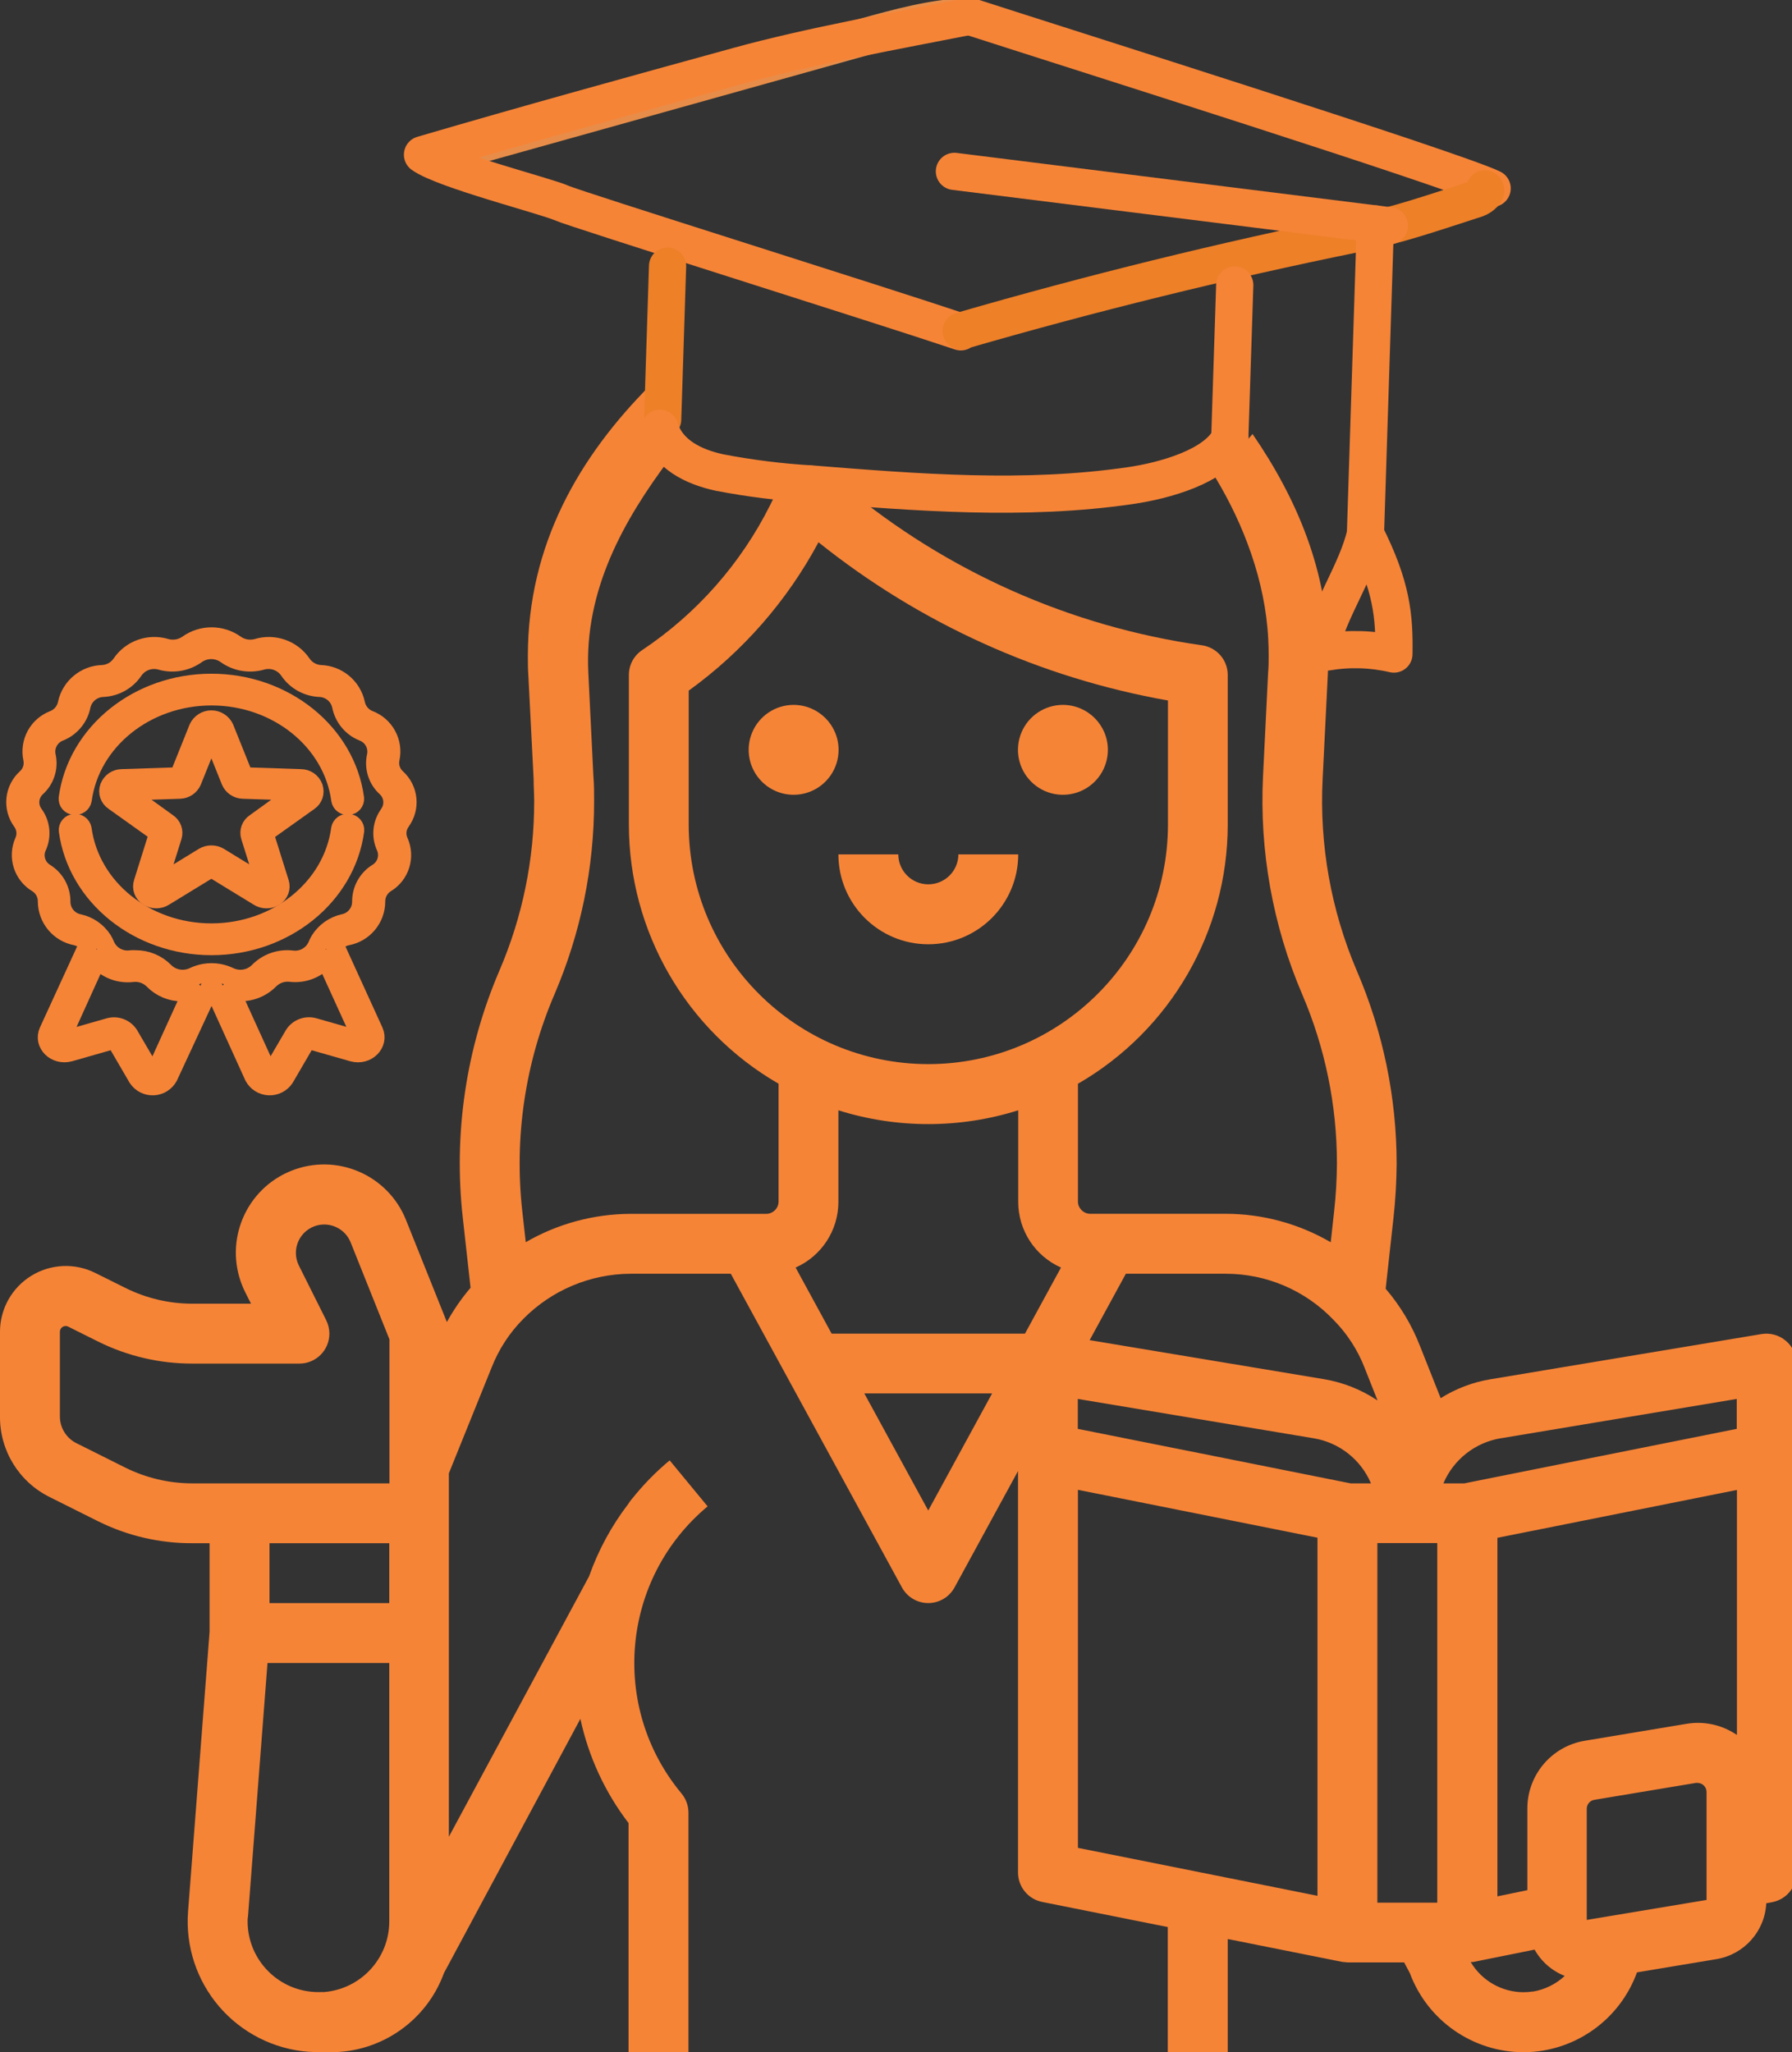 <?xml version="1.0" encoding="UTF-8" standalone="no"?><!DOCTYPE svg PUBLIC "-//W3C//DTD SVG 1.1//EN" "http://www.w3.org/Graphics/SVG/1.1/DTD/svg11.dtd"><svg width="100%" height="100%" viewBox="0 0 289 331" version="1.1" xmlns="http://www.w3.org/2000/svg" xmlns:xlink="http://www.w3.org/1999/xlink" xml:space="preserve" xmlns:serif="http://www.serif.com/" style="fill-rule:evenodd;clip-rule:evenodd;stroke-linecap:round;stroke-linejoin:round;"><rect x="0" y="0" width="289" height="331" fill="#333333" stroke="none"/><g id="Ebene2"><g id="Ebene1-2"><g id="Outline"><path id="path107" d="M128,113.69c-2.933,-0.004 -5.58,1.76 -6.705,4.469c-1.126,2.708 -0.508,5.828 1.565,7.904c2.073,2.076 5.192,2.698 7.902,1.576c2.711,-1.121 4.478,-3.766 4.478,-6.699c-0.005,-3.998 -3.242,-7.239 -7.24,-7.25Z" style="fill:#f68437;fill-rule:nonzero;"/><path id="path109" d="M171.43,113.69c-2.933,-0.004 -5.58,1.76 -6.705,4.469c-1.126,2.708 -0.508,5.828 1.565,7.904c2.073,2.076 5.192,2.698 7.902,1.576c2.711,-1.121 4.478,-3.766 4.478,-6.699c-0.005,-3.998 -3.242,-7.239 -7.24,-7.25Z" style="fill:#f68437;fill-rule:nonzero;"/><path id="path111" d="M149.7,142.63c-2.665,-0.006 -4.824,-2.165 -4.83,-4.83l-9.66,0c0,8.008 6.492,14.5 14.5,14.5c8.008,0 14.5,-6.492 14.5,-14.5l-9.65,0c-0.011,2.675 -2.185,4.836 -4.86,4.83Z" style="fill:#f68437;fill-rule:nonzero;"/><path id="path113" d="M196,77l-41,3l-47,-6l-3,-12c-11.681,11.681 -19.87,25.955 -19.87,43.78c-0,1.06 -0,2.12 0.08,3.18l0.85,16.67c-0,1.25 0.09,2.42 0.09,3.59c0.013,9.39 -1.893,18.683 -5.6,27.31c-5.397,12.566 -7.434,26.319 -5.91,39.91l1.25,11.26c-1.459,1.708 -2.739,3.561 -3.82,5.53l-6.6,-16.48c-2.922,-7.293 -11.202,-10.837 -18.495,-7.915c-7.293,2.922 -10.837,11.202 -7.915,18.495c0.15,0.37 0.31,0.74 0.49,1.09l0.93,1.85l-9.48,-0c-3.745,-0.004 -7.439,-0.877 -10.79,-2.55l-4.82,-2.4c-3.294,-1.656 -7.211,-1.485 -10.348,0.452c-3.138,1.936 -5.046,5.361 -5.042,9.048l0,13.63c-0.041,5.507 3.065,10.555 8,13l7.86,3.93c4.704,2.335 9.888,3.541 15.14,3.52l2.8,-0l-0,14.3l-3.47,45.1c-0.427,5.575 1.378,11.091 5.018,15.335c3.64,4.244 8.817,6.868 14.392,7.295c0.54,-0 1.07,0.07 1.61,0.07l1.99,0c8.166,0.006 15.464,-5.098 18.26,-12.77l22,-41c1.318,6.108 3.971,11.849 7.77,16.81l0,36.95l9.66,-0l-0,-38.63c-0.002,-1.129 -0.398,-2.222 -1.12,-3.09c-11.615,-13.954 -9.731,-34.679 4.21,-46.31l-6.12,-7.42c-2.202,1.832 -4.212,3.882 -6,6.12c-0.177,0.188 -0.341,0.389 -0.49,0.6l-0.08,0.15l-0.06,0.1c-2.731,3.552 -4.881,7.514 -6.37,11.74l-22.61,42l-0,-58.62l6.91,-17.1c1.145,-2.915 2.874,-5.566 5.08,-7.79c4.571,-4.643 10.805,-7.27 17.32,-7.3l16.16,0l27.6,50.6c0.846,1.551 2.473,2.517 4.24,2.517c1.767,-0 3.394,-0.966 4.24,-2.517l10.24,-18.78l-0,64.76c0.003,2.305 1.63,4.288 3.89,4.74l20.26,4.05l0,20.19l9.67,-0l0,-18.26l18.47,3.69c0.12,-0 0.68,0.08 0.84,0.08l9.14,0l0.92,1.73c2.851,7.664 10.163,12.751 18.34,12.76c1.066,-0 2.13,-0.09 3.18,-0.27c6.939,-1.177 12.711,-5.993 15.11,-12.61l12.85,-2.14c4.449,-0.75 7.776,-4.494 8,-9l1,-0.19c2.26,-0.452 3.887,-2.435 3.89,-4.74l-0,-82.12c-0.008,-1.423 -0.645,-2.77 -1.74,-3.68c-1.085,-0.917 -2.518,-1.312 -3.92,-1.08l-43.65,7.28c-2.874,0.468 -5.626,1.508 -8.09,3.06l-3.33,-8.4c-1.312,-3.374 -3.185,-6.501 -5.54,-9.25l1.26,-11.42c0.32,-2.913 0.49,-5.84 0.51,-8.77c-0.011,-10.699 -2.199,-21.283 -6.43,-31.11c-4.148,-9.73 -6.032,-20.275 -5.51,-30.84l0.83,-16.72c0.05,-1.05 0.1,-2.14 0.1,-3.22c-0,-13.547 -5.099,-25.398 -12.23,-35.78l-6,7Zm-67.69,127.44c4.192,-1.855 6.897,-6.006 6.9,-10.59l0,-14.77c9.439,2.966 19.561,2.966 29,0l0,14.77c0.006,4.583 2.71,8.733 6.9,10.59l-5.81,10.66l-31.18,0l-5.81,-10.66Zm21.39,-32.81c-21.326,-0.022 -38.608,-17.304 -38.63,-38.63l0,-21.61c8.705,-6.282 15.863,-14.466 20.93,-23.93c16.35,13.097 35.731,21.873 56.36,25.52l0,20c-0.017,21.343 -17.317,38.639 -38.66,38.65Zm65.3,41.19l0.09,0.09c2.18,2.21 3.882,4.845 5,7.74l2.07,5.23c-2.612,-1.751 -5.568,-2.924 -8.67,-3.44l-37.76,-6.29l5.84,-10.71l16.11,0c6.538,-0.002 12.793,2.664 17.32,7.38Zm2.82,26.43l-22,-4.4l-22,-4.39l0,-4.83l38,6.34c4.139,0.671 7.643,3.42 9.28,7.28l-3.28,-0Zm24.27,-7.28l38,-6.34l-0,4.83l-22.71,4.54l-21.23,4.25l-3.37,-0c1.638,-3.855 5.137,-6.602 9.27,-7.28l0.04,0Zm-221.9,4.73l-7.86,-3.93c-1.64,-0.815 -2.675,-2.489 -2.67,-4.32l0,-13.63c-0.008,-0.337 0.168,-0.652 0.46,-0.82c0.289,-0.174 0.651,-0.174 0.94,-0l4.81,2.4c4.703,2.329 9.882,3.537 15.13,3.53l17.29,-0c2.668,-0 4.83,-2.162 4.83,-4.83c-0.003,-0.75 -0.177,-1.488 -0.51,-2.16l-4.42,-8.84c-0.613,-1.243 -0.63,-2.696 -0.048,-3.953c0.583,-1.256 1.704,-2.182 3.048,-2.517c2.214,-0.545 4.492,0.618 5.35,2.73l6.27,15.67l0,23.22l-31.81,-0c-3.752,-0.006 -7.451,-0.879 -10.81,-2.55Zm42.59,12.2l-0,9.66l-19.32,-0l-0,-9.66l19.32,-0Zm-22.78,60.14l3.14,-40.82l19.64,0l-0,41.69c-0.01,5.985 -4.631,10.951 -10.6,11.39c-0.18,-0.015 -0.36,-0.015 -0.54,0l-0.29,0c-6.307,0 -11.42,-5.113 -11.42,-11.42c0,-0.25 0.01,-0.55 0.07,-0.84Zm61.52,-66.77c0.1,-0.13 0.2,-0.25 0.31,-0.37c-0.1,0.12 -0.19,0.25 -0.29,0.38l-0.02,-0.01Zm94.48,-165.27c4.541,7.518 8.063,16.684 8.53,26.07c0.05,0.9 0.07,1.8 0.07,2.69c0,0.89 0,1.78 -0.09,2.76l-0.82,16.7c-0.586,12.037 1.572,24.049 6.31,35.13c3.699,8.619 5.608,17.901 5.61,27.28c-0.015,2.583 -0.165,5.163 -0.45,7.73l-0.55,5c-5.16,-3.01 -11.027,-4.594 -17,-4.59l-21.84,0c-1.054,-0.036 -1.899,-0.886 -1.93,-1.94l-0,-19.03c14.933,-8.621 24.14,-24.547 24.16,-41.79l0,-24.15c-0.001,-2.404 -1.77,-4.442 -4.15,-4.78c-21.212,-3.02 -41.164,-11.888 -57.62,-25.61l-2.75,-2.29c-0.983,-0.822 -2.253,-1.218 -3.529,-1.102c-1.276,0.117 -2.453,0.736 -3.271,1.722c-0.236,0.287 -0.441,0.599 -0.61,0.93l-1.87,3.74c-4.731,9.452 -11.841,17.509 -20.63,23.38c-1.342,0.889 -2.149,2.391 -2.15,4l-0,24.15c0.01,17.24 9.21,33.168 24.14,41.79l-0,19.05c-0.031,1.054 -0.876,1.904 -1.93,1.94l-21.93,-0c-5.94,0.017 -11.771,1.592 -16.91,4.57l-0.56,-5c-1.327,-11.92 0.465,-23.98 5.2,-35c4.22,-9.832 6.391,-20.421 6.38,-31.12c-0,-1.35 -0,-2.67 -0.11,-4l-0.82,-16.71c-0.662,-13.323 5.691,-24.627 13.12,-34.52l47,6l41,-3Zm-46.3,166.63l-10.31,-18.89l20.61,-0l-10.3,18.89Zm24.14,-3.34l38.63,7.72l0,57.76l-38.63,-7.73l-0,-57.75Zm48.29,8.59l9.66,0l-0,58l-9.66,0l0,-58Zm25.09,72.32c-0.503,0.08 -1.011,0.12 -1.52,0.12c-3.5,-0.008 -6.737,-1.859 -8.52,-4.87l0.38,0l9.93,-2c1.079,1.934 2.797,3.433 4.86,4.24c-1.427,1.325 -3.21,2.204 -5.13,2.53l0,-0.02Zm28,-14.76l-19.32,3.22l-0,-17.93c0,-0.714 0.516,-1.323 1.22,-1.44l16.4,-2.73c0.083,-0.005 0.167,-0.005 0.25,-0c0.8,0.011 1.445,0.66 1.45,1.46l0,17.46l0,-0.04Zm-3.22,-28.41l-16.4,2.73c-5.378,0.885 -9.313,5.55 -9.28,11l0,13.1l-4.83,1l0,-57.83l38.63,-7.72l-0,39.52c-2.372,-1.628 -5.282,-2.273 -8.12,-1.8Z" style="fill:#f68437;fill-rule:nonzero;"/></g><path id="path116" d="M71.28,24.99l67.94,-19c5.61,-1.56 11.28,-3.14 17.1,-3.35" style="fill:none;fill-rule:nonzero;stroke:#e78d49;stroke-width:6px;"/><path id="path118" d="M156.32,2.63c-11.51,2.27 -26,4.88 -37.28,8c-17,4.68 -34,9.36 -50.9,14.32c3.41,2.46 20.09,6.72 22.42,7.79c2,0.93 51.44,16.43 64.39,20.78" style="fill:none;fill-rule:nonzero;stroke:#f68437;stroke-width:6px;"/><path id="path120" d="M156.32,2.63c15.92,5.15 78.07,24.74 84.32,27.75" style="fill:none;fill-rule:nonzero;stroke:#f68437;stroke-width:6px;"/><path id="path122" d="M155,53.37c20.98,-6.08 42.18,-11.3 63.6,-15.66c6.66,-1.35 12.34,-3.33 19.52,-5.65c0.71,-0.23 1.93,-1.24 1.34,-1.61" style="fill:#fff;fill-rule:nonzero;stroke:#ee8028;stroke-width:6px;"/><path id="line124" d="M153.92,27.64l70.14,8.77" style="fill:none;fill-rule:nonzero;stroke:#f68437;stroke-width:6px;"/><path id="line126" d="M220.21,86.13l1.6,-50" style="fill:none;fill-rule:nonzero;stroke:#f68437;stroke-width:6px;"/><path id="line128" d="M107.66,42.92l-0.79,24.73" style="fill:none;fill-rule:nonzero;stroke:#ee8028;stroke-width:6px;"/><path id="line130" d="M199.13,45.98l-0.8,24.73" style="fill:none;fill-rule:nonzero;stroke:#f68437;stroke-width:6px;"/><path id="path132" d="M220.21,86.13c-1.39,6 -5.84,12.26 -7.23,18.22c-0.08,0.206 -0.08,0.434 -0,0.64c0.17,0.28 0.58,0.25 0.9,0.19c3.624,-0.628 7.337,-0.522 10.92,0.31c0.1,-6.13 -0.35,-10.92 -4.59,-19.36Z" style="fill:none;fill-rule:nonzero;stroke:#f68437;stroke-width:6px;"/><path id="path134" d="M198.33,70.71c-2.27,4.5 -10.47,6.81 -16.08,7.62c-17,2.48 -34.31,1.1 -51.44,-0.27c-4.948,-0.292 -9.872,-0.907 -14.74,-1.84c-4.2,-0.9 -8.36,-2.92 -9.65,-7.13" style="fill:none;fill-rule:nonzero;stroke:#f68437;stroke-width:6px;"/><path id="path144" d="M64.66,132.49c1.603,-2.168 1.295,-5.198 -0.71,-7c-0.873,-0.795 -1.254,-1.997 -1,-3.15c0.559,-2.647 -0.898,-5.306 -3.43,-6.26c-1.115,-0.448 -1.928,-1.43 -2.16,-2.61c-0.591,-2.69 -2.937,-4.632 -5.69,-4.71c-1.214,-0.073 -2.324,-0.709 -3,-1.72c-1.584,-2.315 -4.484,-3.338 -7.17,-2.53c-1.21,0.344 -2.511,0.124 -3.54,-0.6c-2.297,-1.64 -5.383,-1.64 -7.68,0c-1.029,0.724 -2.33,0.944 -3.54,0.6c-2.686,-0.808 -5.586,0.215 -7.17,2.53c-0.689,1.027 -1.825,1.666 -3.06,1.72c-2.749,0.083 -5.09,2.024 -5.68,4.71c-0.232,1.18 -1.045,2.162 -2.16,2.61c-2.532,0.954 -3.989,3.613 -3.43,6.26c0.254,1.153 -0.127,2.355 -1,3.15c-2.005,1.802 -2.313,4.832 -0.71,7c0.69,0.944 0.816,2.187 0.33,3.25c-1.093,2.462 -0.174,5.352 2.14,6.73c1.009,0.63 1.616,1.741 1.6,2.93c0.018,2.729 1.96,5.065 4.64,5.58c0.796,0.184 1.513,0.614 2.05,1.23l-6.48,14.12c-0.9,2 1.14,4 3.39,3.4l7,-2c0.202,-0.059 0.418,0.022 0.53,0.2l3.45,5.92c0.563,0.859 1.536,1.359 2.563,1.313c1.026,-0.045 1.952,-0.628 2.437,-1.533l6.82,-14.69l0.26,0l6.67,14.69c0.485,0.905 1.411,1.488 2.437,1.533c1.027,0.046 2,-0.454 2.563,-1.313l3.45,-5.92c0.112,-0.178 0.328,-0.259 0.53,-0.2l7,2c2.25,0.62 4.29,-1.42 3.39,-3.4l-6.44,-14.12c0.566,-0.625 1.315,-1.056 2.14,-1.23c2.682,-0.509 4.625,-2.85 4.63,-5.58c-0.012,-1.191 0.599,-2.301 1.61,-2.93c2.299,-1.391 3.2,-4.278 2.1,-6.73c-0.486,-1.063 -0.36,-2.306 0.33,-3.25l-0.01,0Zm-39.56,40.36c-0.084,0.143 -0.239,0.232 -0.405,0.232c-0.166,-0 -0.321,-0.089 -0.405,-0.232l-3.46,-5.92c-0.691,-1.097 -2.027,-1.6 -3.27,-1.23l-7,2c-0.155,0.063 -0.333,0.028 -0.452,-0.089c-0.12,-0.118 -0.158,-0.295 -0.098,-0.451l5.67,-12.53c1.393,1.672 3.54,2.523 5.7,2.26c1.239,-0.142 2.474,0.293 3.35,1.18c1.225,1.253 2.908,1.953 4.66,1.94c0.556,-0.001 1.11,-0.068 1.65,-0.2l-5.94,13.04Zm32.56,-5.16l-7,-2c-1.242,-0.37 -2.579,0.133 -3.27,1.23l-3.46,5.92c-0.084,0.143 -0.239,0.232 -0.405,0.232c-0.166,-0 -0.321,-0.089 -0.405,-0.232l-5.94,-13.06c2.26,0.588 4.662,-0.075 6.3,-1.74c0.882,-0.885 2.119,-1.319 3.36,-1.18c2.142,0.258 4.27,-0.58 5.66,-2.23l5.71,12.54c0.06,0.156 0.022,0.333 -0.098,0.451c-0.119,0.117 -0.297,0.152 -0.452,0.089l0,-0.02Zm5.05,-36.36c-1.118,1.516 -1.321,3.521 -0.53,5.23c0.681,1.527 0.12,3.323 -1.31,4.19c-1.626,1.005 -2.605,2.789 -2.58,4.7c-0.007,1.699 -1.213,3.156 -2.88,3.48c-1.58,0.361 -2.953,1.331 -3.82,2.7c-0.172,0.28 -0.32,0.574 -0.44,0.88c-0.691,1.588 -2.354,2.523 -4.07,2.29c-1.994,-0.234 -3.984,0.467 -5.39,1.9c-1.236,1.241 -3.123,1.562 -4.7,0.8c-0.54,-0.256 -1.112,-0.441 -1.7,-0.55c-0.777,-0.14 -1.573,-0.14 -2.35,0c-0.588,0.109 -1.16,0.294 -1.7,0.55c-1.577,0.762 -3.464,0.441 -4.7,-0.8c-1.229,-1.253 -2.915,-1.954 -4.67,-1.94c-0.24,-0.015 -0.48,-0.015 -0.72,0c-1.743,0.269 -3.448,-0.672 -4.15,-2.29c-0.12,-0.306 -0.268,-0.6 -0.44,-0.88c-0.874,-1.353 -2.247,-2.306 -3.82,-2.65c-1.667,-0.324 -2.873,-1.781 -2.88,-3.48c0.025,-1.911 -0.954,-3.695 -2.58,-4.7c-1.427,-0.875 -1.977,-2.678 -1.28,-4.2c0.791,-1.713 0.588,-3.72 -0.53,-5.24c-0.984,-1.343 -0.794,-3.212 0.44,-4.33c1.398,-1.28 2.002,-3.212 1.58,-5.06c-0.344,-1.647 0.565,-3.299 2.14,-3.89c1.795,-0.723 3.103,-2.302 3.48,-4.2c0.364,-1.676 1.826,-2.886 3.54,-2.93c1.982,-0.096 3.803,-1.123 4.91,-2.77c0.982,-1.431 2.776,-2.066 4.44,-1.57c1.947,0.543 4.036,0.176 5.68,-1c1.43,-1.019 3.35,-1.019 4.78,0c1.644,1.176 3.733,1.543 5.68,1c1.67,-0.505 3.475,0.13 4.46,1.57c1.11,1.649 2.934,2.676 4.92,2.77c1.712,0.045 3.171,1.256 3.53,2.93c0.377,1.898 1.685,3.477 3.48,4.2c1.575,0.591 2.484,2.243 2.14,3.89c-0.422,1.848 0.182,3.78 1.58,5.06c1.236,1.121 1.425,2.994 0.44,4.34l0.02,0Z" style="fill:none;fill-rule:nonzero;stroke:#f68437;stroke-width:3px;"/><path id="path146" d="M12,129.92c0.61,0.092 1.183,-0.314 1.3,-0.92c1.29,-9.53 10.24,-16.72 20.81,-16.72c10.57,-0 19.53,7.19 20.81,16.73c0.1,0.557 0.595,0.954 1.16,0.93l0.14,0c0.289,-0.023 0.558,-0.16 0.746,-0.382c0.187,-0.221 0.279,-0.509 0.254,-0.798c-1.43,-10.6 -11.37,-18.6 -23.13,-18.6c-11.76,0 -21.69,8 -23.13,18.59c-0.025,0.289 0.067,0.577 0.254,0.798c0.188,0.222 0.457,0.359 0.746,0.382l0.04,-0.01Z" style="fill:none;fill-rule:nonzero;stroke:#f68437;stroke-width:3px;"/><path id="path148" d="M56.2,132.77c-0.612,-0.086 -1.183,0.323 -1.3,0.93c-1.28,9.54 -10.23,16.73 -20.81,16.73c-10.58,0 -19.52,-7.19 -20.81,-16.72c-0.117,-0.607 -0.688,-1.016 -1.3,-0.93c-0.291,0.023 -0.561,0.162 -0.749,0.385c-0.188,0.224 -0.279,0.514 -0.251,0.805c1.44,10.59 11.38,18.59 23.13,18.59c11.75,-0 21.7,-8 23.13,-18.6c0.025,-0.297 -0.072,-0.591 -0.268,-0.815c-0.196,-0.225 -0.475,-0.36 -0.772,-0.375Z" style="fill:none;fill-rule:nonzero;stroke:#f68437;stroke-width:3px;"/><path id="path150" d="M50.57,126.97c-0.327,-0.854 -1.146,-1.418 -2.06,-1.42l-9.16,-0.3l-3.14,-7.83c-0.385,-0.823 -1.211,-1.349 -2.12,-1.349c-0.909,-0 -1.735,0.526 -2.12,1.349l-3.14,7.83l-9.16,0.3c-0.915,-0.001 -1.736,0.564 -2.06,1.42c-0.298,0.833 0.011,1.763 0.75,2.25l7.21,5.14l-2.51,8c-0.284,0.86 0.064,1.802 0.84,2.27c0.791,0.501 1.799,0.501 2.59,0l7.6,-4.65l7.6,4.65c0.789,0.506 1.801,0.506 2.59,0c0.757,-0.464 1.103,-1.382 0.84,-2.23l-2.51,-8l7.21,-5.14c0.739,-0.487 1.048,-1.417 0.75,-2.25l-0,-0.04Zm-9.44,5.75c-0.715,0.473 -1.033,1.361 -0.78,2.18l2.47,7.88l-7.47,-4.58c-0.775,-0.467 -1.745,-0.467 -2.52,0l-7.47,4.58l2.47,-7.88c0.253,-0.819 -0.065,-1.707 -0.78,-2.18l-7.05,-5.09l9,-0.3c0.873,-0.022 1.653,-0.549 2,-1.35l3.09,-7.69l3.09,7.69c0.347,0.801 1.127,1.328 2,1.35l9,0.3l-7.05,5.09Z" style="fill:none;fill-rule:nonzero;stroke:#f68437;stroke-width:3px;"/></g></g></svg>